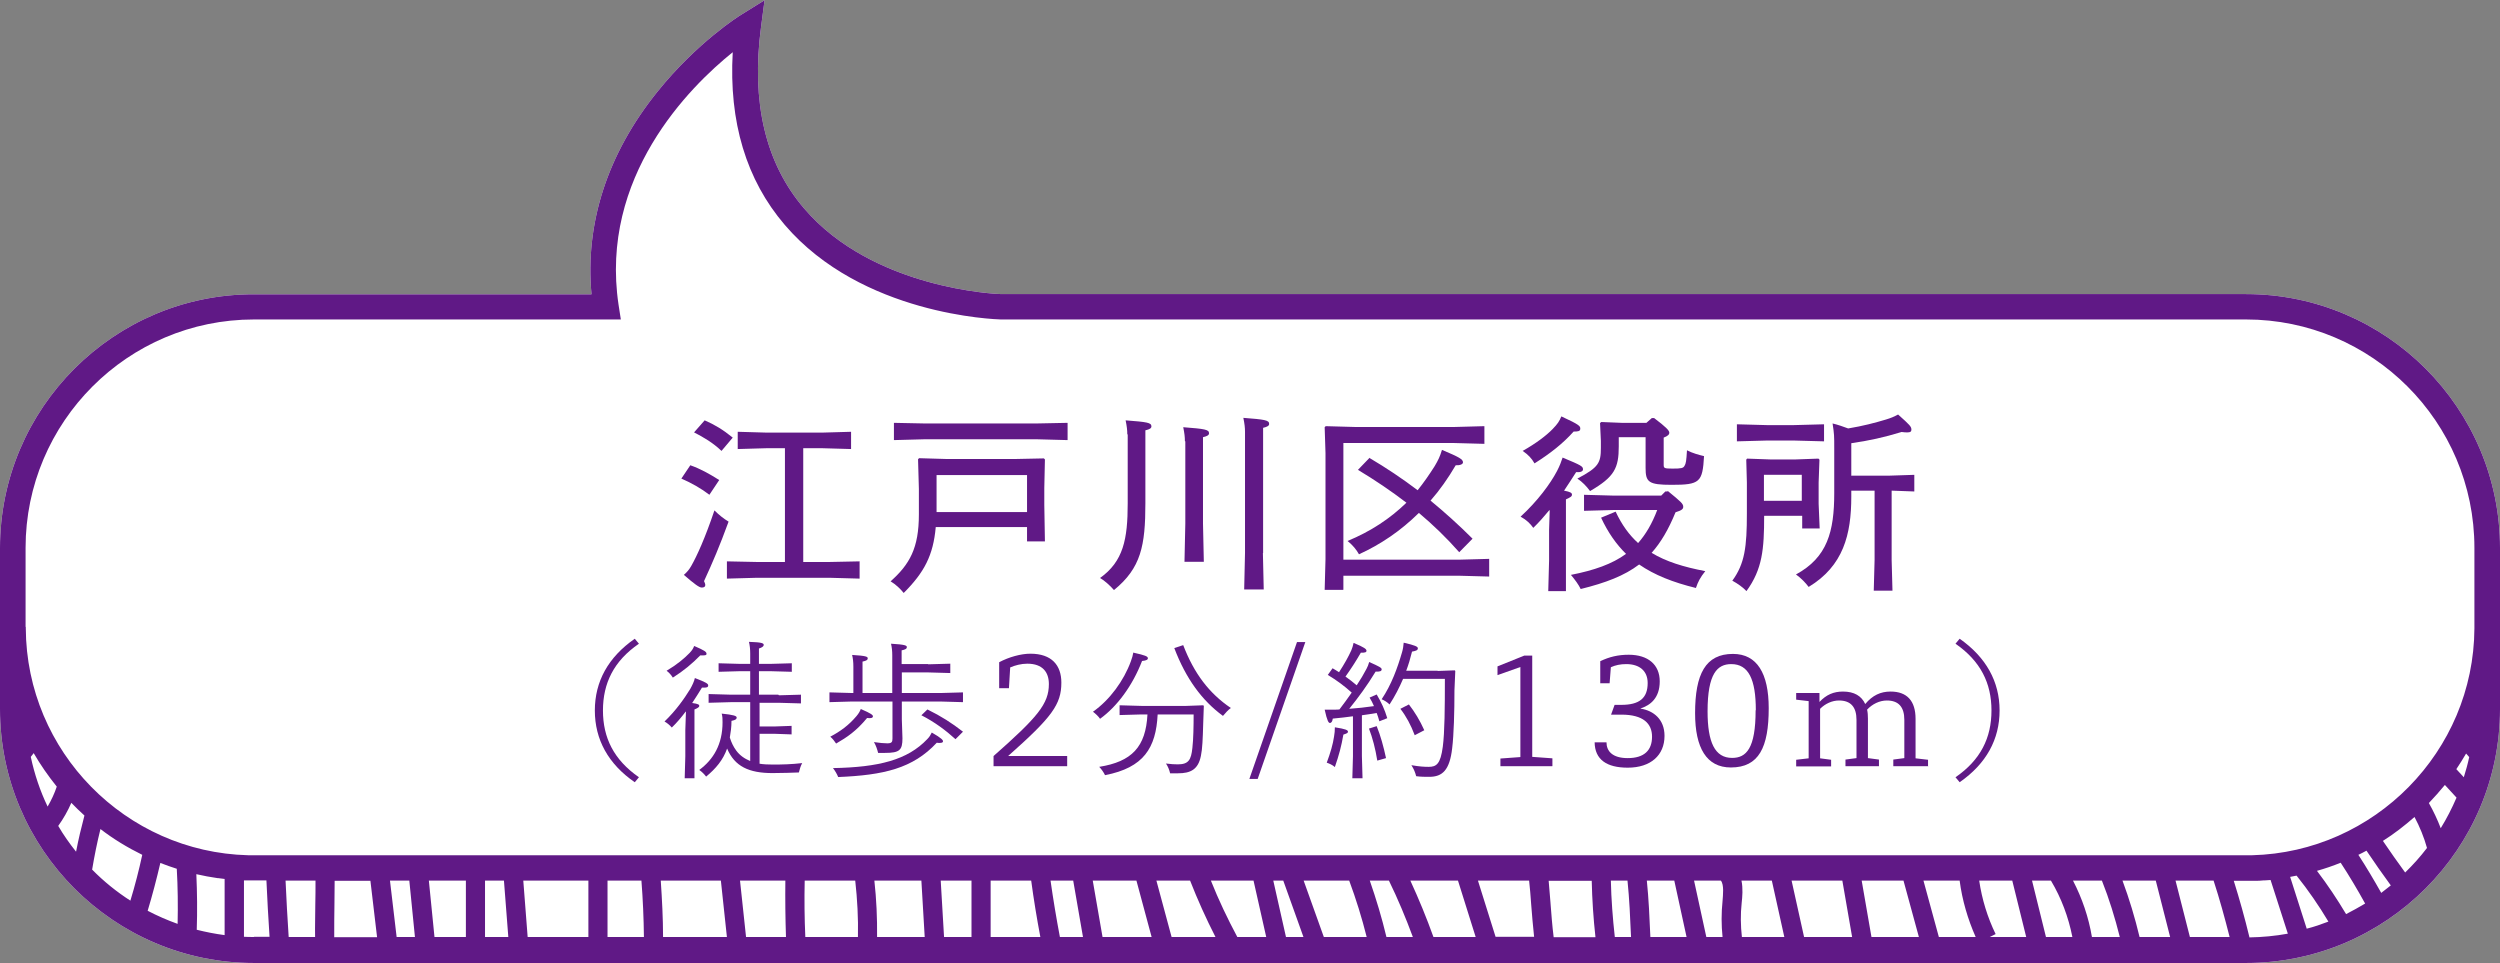 <?xml version="1.0" encoding="UTF-8"?><svg id="_レイヤー_2" xmlns="http://www.w3.org/2000/svg" viewBox="0 0 120.2 46.3"><rect x="0" y="0" width="120.2" height="46.3" fill="#808080" stroke="none"/><defs><style>.cls-1{fill:#601986;}.cls-1,.cls-2{stroke-width:0px;}.cls-2{fill:#fff;}</style></defs><g id="A"><g id="b"><g id="c"><path class="cls-2" d="m0,26.35v3.87s0,3.87,0,3.87c0,6.73,5.48,12.21,12.21,12.21h95.78c6.73,0,12.21-5.48,12.21-12.21v-3.94s0-3.8,0-3.8c0-6.73-5.48-12.21-12.21-12.21h-59.85c-.21,0-6.18-.25-9.48-4.12-1.86-2.17-2.55-5.11-2.07-8.72l.17-1.29-1.11.69c-.09.05-2.14,1.34-4.05,3.72-2.39,2.97-3.48,6.32-3.16,9.73H12.21C5.48,14.14,0,19.62,0,26.35H0Z"/><path class="cls-1" d="m0,26.35v3.87s0,3.87,0,3.87c0,6.73,5.48,12.21,12.21,12.21h95.78c6.73,0,12.21-5.48,12.21-12.21v-3.94s0-3.8,0-3.8c0-6.73-5.48-12.21-12.21-12.21h-59.85c-.21,0-6.18-.25-9.48-4.12-1.86-2.17-2.55-5.11-2.07-8.72l.17-1.29-1.11.69c-.09.05-2.14,1.34-4.05,3.72-2.39,2.97-3.48,6.32-3.16,9.73H12.21C5.48,14.14,0,19.62,0,26.35H0Zm118.46,11.02l-.36-.39c.16-.24.32-.49.47-.75.05.06.1.11.15.17-.07.33-.16.65-.26.97h0Zm-1.11,2.45c-.16-.42-.35-.82-.57-1.21.27-.28.52-.57.77-.87l.56.61c-.22.51-.47,1-.76,1.47h0Zm-.66.95c-.32.42-.67.81-1.05,1.18-.37-.5-.72-1.01-1.07-1.52.54-.34,1.04-.73,1.52-1.15.25.47.46.98.6,1.49h0Zm-1.74,1.8c-.15.12-.3.24-.46.36-.35-.62-.71-1.23-1.1-1.83.13-.06.26-.13.39-.2.38.57.77,1.12,1.17,1.67h0Zm-1.23.87c-.3.18-.61.35-.92.51-.43-.72-.89-1.41-1.4-2.08.39-.11.77-.24,1.14-.39.42.64.81,1.3,1.18,1.97h0Zm-2.81,1.22l-.8-2.5c.1-.02.2-.04.31-.06.56.7,1.07,1.44,1.53,2.21-.34.13-.68.25-1.04.34h0Zm-2.76.39c-.22-.91-.47-1.81-.75-2.7h.59c.13,0,.26,0,.4,0,.03,0,.07,0,.1,0,.11,0,.22-.01.33-.02.02,0,.04,0,.06,0,.1,0,.2-.02.29-.02l.83,2.58c-.6.11-1.22.17-1.85.18h0Zm-2.86,0l-.69-2.71h1.83c.29.89.54,1.8.77,2.71h-1.91s0,0,0,0Zm-2.42,0c-.22-.92-.49-1.82-.82-2.71h1.6s.69,2.71.69,2.71h-1.46s0,0,0,0Zm-2.29,0c-.16-.95-.47-1.86-.91-2.71h1.39c.35.88.63,1.79.86,2.71h-1.34s0,0,0,0Zm-2.88-2.71h.91c.5.84.84,1.75,1.03,2.71h-1.27s-.67-2.71-.67-2.71Zm-2.03,2.71l.28-.14c-.39-.8-.66-1.68-.79-2.57h1.59s.67,2.71.67,2.71h-1.75s0,0,0,0Zm-3.19-2.71h1.74c.12.93.39,1.85.77,2.71h-1.77s-.74-2.71-.74-2.71Zm-2.96,0h2s.74,2.71.74,2.71h-2.28s-.47-2.71-.47-2.71Zm-3.38,0h2.44s.47,2.71.47,2.71h-2.31s-.6-2.71-.6-2.71Zm-2.39,2.71c-.06-.54-.07-1.09-.01-1.64.03-.28.07-.69-.01-1.07h1.46s.6,2.71.6,2.71h-2.04s0,0,0,0Zm-2.3-2.71h1.29c.16.2.1.69.08.98-.06.57-.06,1.16,0,1.73h-.78s-.59-2.71-.59-2.71Zm-2.1,2.71c-.04-.93-.08-1.83-.17-2.71h1.32s.59,2.71.59,2.71h-1.74s0,0,0,0Zm-1.71,0c-.1-.9-.17-1.8-.19-2.71h.8c.09.87.13,1.77.17,2.71h-.78s0,0,0,0Zm-3.09-1.62c-.03-.39-.06-.75-.09-1.08h2.07c.02.9.08,1.81.18,2.71h-2.01c-.07-.56-.11-1.11-.15-1.62h0Zm-2.64,1.62l-.85-2.71h2.46c.04.34.07.73.1,1.15.04.49.08,1.01.14,1.55h-1.85s0,0,0,0Zm-.97,0h-2.02c-.33-.92-.7-1.82-1.11-2.71h2.29s.85,2.71.85,2.71h0Zm-4.28,0c-.22-.92-.49-1.82-.8-2.71h.92c.43.88.81,1.79,1.15,2.71h-1.27s0,0,0,0Zm-3.01,0l-.97-2.71h2.19c.33.89.61,1.79.84,2.71h-2.06s0,0,0,0Zm-2.43-2.71h.48s.97,2.71.97,2.71h-.84s-.61-2.71-.61-2.71Zm-.34,2.71h-1.39c-.47-.88-.9-1.78-1.27-2.71h2.05s.61,2.71.61,2.71h0Zm-5.28-2.71h1.62c.36.92.77,1.83,1.22,2.71h-2.11s-.73-2.71-.73-2.71Zm-3.06,0h2.1s.73,2.71.73,2.71h-2.36s-.47-2.71-.47-2.71Zm-1.58,2.71c-.17-.9-.32-1.8-.45-2.71h1.09s.47,2.71.47,2.71h-1.12s0,0,0,0Zm-3.33-2.71h1.95c.12.9.27,1.81.44,2.71h-2.39v-2.71Zm-2.24,2.71l-.16-2.71h1.48v2.71h-1.32s0,0,0,0Zm-3.22,0c.01-.9-.03-1.81-.13-2.71h2.26s.16,2.71.16,2.71h-2.3s0,0,0,0Zm-3.45,0c-.04-.9-.05-1.8-.03-2.71h2.43c.1.9.15,1.8.13,2.71h-2.53s0,0,0,0Zm-2.85,0l-.29-2.71h2.18c-.01.9,0,1.81.03,2.71h-1.93s0,0,0,0Zm-3.99,0c0-.9-.05-1.81-.11-2.71h2.89s.29,2.71.29,2.71h-3.06s0,0,0,0Zm-2.67,0v-2.71h1.63c.07.9.11,1.8.12,2.71h-1.75s0,0,0,0Zm-3.84,0l-.21-2.71h3.13v2.71h-2.91s0,0,0,0Zm-2.05,0v-2.71h.91s.21,2.71.21,2.71h-1.12s0,0,0,0Zm-2.71-2.71h1.79v2.71h-1.51s-.27-2.71-.27-2.71Zm-1.86,0h.93s.27,2.71.27,2.71h-.88s-.32-2.71-.32-2.71Zm-2.68,2.71c0-.52,0-1.04.01-1.55,0-.38.01-.77.01-1.15h1.72s.32,2.71.32,2.71h-2.07Zm-2.19,0c-.06-.9-.11-1.81-.15-2.71h1.44c0,.38,0,.76-.01,1.14,0,.52-.02,1.04-.01,1.57h-1.27s0,0,0,0Zm-1.67,0c-.16,0-.32,0-.48-.01v-2.71s.06,0,.09,0c.13,0,.26,0,.4,0h.59c.04.9.09,1.8.15,2.71h-.74Zm-2.75-.35c.03-.89.02-1.78-.02-2.67.34.08.68.14,1.02.19.01,0,.02,0,.03,0,.1.01.21.03.31.04v2.7c-.46-.06-.91-.15-1.35-.26h0Zm-.92-.28c-.5-.18-.98-.39-1.44-.63.23-.76.43-1.53.61-2.3.26.1.53.2.79.28.05.88.06,1.77.04,2.65h0Zm-2.26-1.11c-.67-.43-1.29-.93-1.85-1.5.11-.66.24-1.31.4-1.95.62.48,1.3.89,2.01,1.24-.16.74-.35,1.48-.57,2.2h0Zm-2.63-2.37c-.31-.39-.6-.8-.85-1.23.25-.35.46-.72.63-1.11.2.21.41.41.63.61-.15.57-.29,1.15-.4,1.73h0Zm-1.36-2.16c-.36-.75-.63-1.55-.81-2.39.05-.06.09-.12.14-.18.33.57.7,1.1,1.11,1.61-.11.33-.26.65-.44.96h0Zm-1.06-8.64v-3.8c0-6.05,4.92-10.98,10.98-10.98h17.64s-.11-.71-.11-.71c-.92-6.15,3.4-10.46,5.49-12.14-.19,3.35.65,6.14,2.5,8.3,3.71,4.34,10.12,4.54,10.39,4.55h59.87c6.05,0,10.98,4.92,10.98,10.98v3.87h0c-.03,5.92-4.81,10.76-10.69,10.91-.09,0-.19,0-.28,0H12.21c-.09,0-.19,0-.28,0-5.89-.15-10.66-4.98-10.69-10.91h0v-.07h0Z"/></g></g><path class="cls-1" d="m34.11,23.79c-.44-.33-.85-.56-1.35-.78l.43-.64c.49.17.91.41,1.39.71l-.48.72Zm-.2,4.34c0,.08-.06.12-.17.12-.12,0-.34-.16-.86-.61.17-.15.25-.25.35-.42.29-.51.67-1.35,1.12-2.68.21.21.43.39.68.54-.43,1.18-.77,1.97-1.18,2.86.03.07.06.13.06.19Zm.78-6.45c-.41-.39-.85-.65-1.32-.89l.51-.58c.48.21.87.44,1.35.83l-.54.64Zm3.93,5.34h1.27l1.44-.03v.83l-1.44-.04h-3.51l-1.43.04v-.83l1.43.03h1.36v-5.47h-.88l-1.39.04v-.83l1.39.04h2.67l1.39-.04v.83l-1.39-.04h-.91v5.47Z"/><path class="cls-1" d="m44.99,25.35c-.12,1.35-.55,2.17-1.54,3.16-.16-.2-.38-.41-.63-.56.92-.82,1.36-1.6,1.36-3.22v-1.22l-.04-1.43.05-.05,1.36.04h3.21l1.43-.03.05.05-.03,1.38v.8l.03,1.76h-.86v-.69h-4.39Zm-2.01-4.19v-.83l1.47.03h5.4l1.48-.03v.83l-1.48-.04h-5.4l-1.47.04Zm6.4,1.68h-4.35v1.78h4.35v-1.78Z"/><path class="cls-1" d="m54.2,20.88c0-.2-.02-.37-.08-.67,1.04.08,1.24.11,1.24.29,0,.09-.08.14-.29.19v3.5c0,2.05-.21,3.12-1.51,4.18-.18-.21-.47-.47-.67-.58,1.12-.8,1.33-1.86,1.33-3.59v-3.31Zm2.77.33c0-.2-.02-.37-.08-.67,1.03.08,1.24.11,1.24.29,0,.09-.08.14-.29.19v4.15l.04,1.84h-.93l.04-1.84v-3.95Zm3.75,5.38l.04,1.75h-.94l.04-1.75v-5.83c0-.2-.02-.37-.08-.67,1.03.08,1.24.11,1.24.29,0,.09-.08.14-.29.19v6.02Z"/><path class="cls-1" d="m64.58,28.36h-.89l.04-1.48v-5.09l-.04-1.25.05-.05,1.44.04h4.72l1.47-.04v.85l-1.47-.04h-5.31v5.61h5.53l1.48-.04v.85l-1.48-.04h-5.53v.67Zm1.25-6.35c.83.49,1.59,1,2.33,1.56.29-.36.56-.75.82-1.16.17-.29.25-.45.35-.78.83.35,1.01.45,1.01.6,0,.09-.14.15-.35.14-.37.63-.77,1.2-1.21,1.7.67.55,1.35,1.16,2.02,1.83l-.64.65c-.61-.69-1.25-1.31-1.94-1.89-.88.87-1.85,1.52-2.88,1.99-.13-.23-.3-.44-.55-.64,1.11-.46,2.04-1.07,2.83-1.84-.73-.56-1.5-1.08-2.33-1.58l.54-.56Z"/><path class="cls-1" d="m74.49,24.53c-.24.29-.49.58-.77.85-.14-.2-.32-.38-.61-.54.81-.74,1.43-1.58,1.75-2.19.14-.27.2-.44.27-.65.91.38.98.42.98.57,0,.09-.12.15-.33.13-.19.29-.38.6-.58.89.31.06.38.11.38.19,0,.09-.07.13-.29.23v4.41h-.85l.04-1.48v-1.46l.03-.94Zm.58-4.51c.89.41.91.47.91.59s-.09.14-.32.14c-.52.58-1.12,1.05-1.88,1.53-.14-.25-.31-.42-.57-.6.64-.36,1.14-.74,1.44-1.05.25-.26.32-.37.42-.61Zm5.11,3.58c.66.54.75.62.75.77,0,.1-.07.17-.37.26-.34.83-.71,1.46-1.15,1.95.69.42,1.53.68,2.58.88-.24.3-.35.51-.45.81-1.1-.27-1.99-.62-2.73-1.13-.71.54-1.6.88-2.81,1.18-.1-.21-.27-.44-.47-.68,1.12-.22,1.98-.52,2.65-1.01-.47-.46-.87-1.03-1.2-1.74l.7-.29c.3.64.65,1.12,1.08,1.51.37-.42.67-.93.92-1.59h-2.05l-1.47.04v-.77l1.47.04h2.24l.2-.2h.11Zm-2.35-2.59v.45c0,1.05-.21,1.47-1.38,2.15-.17-.23-.37-.44-.61-.6,1.03-.54,1.13-.76,1.13-1.48v-.33l-.04-.86.06-.05.98.04h1.19l.26-.23h.11c.57.43.73.6.73.7,0,.09-.06.16-.27.24v1.3c0,.17.02.19.43.19s.51-.02.57-.13c.07-.11.09-.24.12-.75.27.14.57.22.82.28-.07,1.26-.2,1.38-1.56,1.38-1.11,0-1.25-.13-1.25-.81v-1.48h-1.29Z"/><path class="cls-1" d="m84.82,24.81c0,1.59-.08,2.55-.85,3.61-.17-.18-.42-.36-.68-.5.6-.82.7-1.63.7-3.23v-1.49l-.03-1.1.04-.05,1.11.04h1.22l1.1-.04.05.05-.04,1.1v1.02l.05,1.19h-.84v-.61h-1.82Zm-1.31-3.59v-.82l1.47.04h1.24l1.48-.04v.82l-1.48-.04h-1.24l-1.47.04Zm3.12,1.61h-1.82v1.25h1.82v-1.25Zm2.37.04h1.83l1.21-.04v.8l-1.09-.04v3.33l.04,1.48h-.9l.04-1.48v-3.33h-1.12v.29c0,1.82-.38,3.33-2.05,4.34-.15-.2-.36-.42-.61-.6,1.51-.82,1.84-2.06,1.84-3.91v-2.16c0-.58,0-.68-.08-1.19.25.06.51.15.75.24.72-.12,1.29-.27,1.82-.43.26-.08.37-.13.58-.24.57.51.64.58.64.73,0,.09-.05.13-.19.13-.07,0-.17,0-.28-.02-.85.26-1.58.42-2.42.54v1.55Z"/><path class="cls-1" d="m30.72,30.95c-1.21.83-1.73,1.9-1.73,3.21s.52,2.37,1.73,3.21l-.2.24c-1.28-.88-1.92-2.06-1.92-3.45s.64-2.56,1.92-3.45l.2.24Z"/><path class="cls-1" d="m32.97,34.21c-.21.28-.43.54-.67.77-.1-.12-.24-.23-.35-.29.56-.54.95-1.1,1.24-1.57.09-.16.19-.37.22-.52.52.2.64.27.64.35,0,.1-.07.12-.3.11-.15.24-.3.49-.47.74.3.04.34.08.34.14s-.08.11-.23.17v3.31h-.47l.03-1.06v-1.25l.03-.89Zm.41-3.15c.51.22.59.28.59.38,0,.07-.1.08-.3.07-.39.4-.8.74-1.32,1.07-.08-.13-.19-.25-.3-.33.49-.29.85-.59,1.11-.86.12-.13.17-.21.21-.32Zm4.07,2.37l1.06-.03v.42l-1.06-.03h-.93v1.14h.69l.85-.03v.41l-.85-.03h-.69v1.44c.19.03.4.04.63.04.47,0,.89-.01,1.42-.07-.08.14-.12.3-.16.45-.32.01-.76.03-1.27.03-1.13,0-1.82-.32-2.18-1.18-.2.56-.54.96-1.01,1.35-.08-.11-.21-.24-.33-.32.68-.5,1.12-1.23,1.12-2.29,0-.16,0-.27-.04-.42.57.06.72.11.72.19,0,.07-.05.12-.25.16,0,.3-.04.57-.08.8.07.23.17.44.31.63.17.23.4.39.67.5v-2.83h-.94l-1.06.03v-.42l1.06.03h.94v-1.13h-.46l-1.06.03v-.41l1.06.03h.46v-.5c0-.21-.02-.39-.06-.56.64.02.71.07.71.15,0,.06-.07.12-.23.17v.74h.52l1.06-.03v.41l-1.06-.03h-.52v1.13h.93Z"/><path class="cls-1" d="m44.63,31.94l1.06-.03v.45l-1.06-.03h-1.27v.99h1.88l1.06-.03v.47l-1.06-.03h-1.88v.86l.03.91c0,.57-.14.7-.84.7-.11,0-.22,0-.33,0-.04-.16-.1-.35-.2-.52.25.04.5.06.64.06.21,0,.25-.06.25-.23v-1.78h-1.97l-1.06.03v-.47l1.06.03h.09v-1.27c0-.21-.02-.39-.06-.56.69.04.75.09.75.16,0,.08-.06.12-.25.16v1.51h1.43v-1.81c0-.21-.02-.39-.06-.56.69.04.76.09.76.16,0,.08-.06.12-.25.16v.66h1.27Zm-3.24,2.15c.51.22.58.29.58.35,0,.07-.08.11-.28.08-.52.63-.97.93-1.49,1.23-.07-.11-.18-.25-.28-.33.47-.25.87-.53,1.26-.99.11-.13.17-.24.21-.35Zm3.41,1.13c.49.28.54.37.54.42,0,.05-.04.08-.16.08-.04,0-.08,0-.14-.01-1.15,1.24-2.56,1.56-4.74,1.65-.06-.15-.15-.3-.25-.43,2.2-.04,3.58-.39,4.53-1.39.11-.11.16-.2.22-.32Zm-.21-1.11c.67.33,1.17.65,1.71,1.07l-.36.36c-.46-.42-1.01-.83-1.64-1.15l.29-.28Z"/><path class="cls-1" d="m51.31,36.84h-3.54v-.49c2.12-1.87,2.66-2.51,2.66-3.46,0-.57-.3-.98-1.04-.98-.29,0-.59.08-.82.18l-.06,1h-.47v-1.25c.47-.25,1.05-.41,1.5-.41,1.03,0,1.49.56,1.49,1.39,0,1.05-.45,1.66-2.56,3.53h2.84v.47Z"/><path class="cls-1" d="m54.5,31.38c.58.13.69.18.69.27,0,.06-.06.11-.28.13-.46,1.19-1.2,2.19-2.02,2.78-.08-.12-.21-.24-.34-.34.81-.57,1.48-1.49,1.82-2.42.06-.16.1-.3.12-.43Zm1.16,2.97c-.08,1.61-.67,2.56-2.53,2.92-.06-.13-.18-.3-.28-.4,1.57-.25,2.24-.96,2.32-2.52h-.28l-1.06.03v-.47l1.06.03h2.14l.82-.03.03.03-.03.86c-.02.72-.04,1.22-.11,1.54-.13.66-.5.84-1.1.84h-.38c-.04-.17-.11-.34-.2-.47.27.03.38.04.57.04.52,0,.64-.22.7-.79.05-.42.06-1.08.06-1.61h-1.74Zm1.23-3.33c.52,1.36,1.25,2.32,2.29,3.02-.13.09-.25.23-.38.38-1.01-.74-1.78-1.79-2.34-3.26l.42-.14Z"/><path class="cls-1" d="m60.07,37.45l2.29-6.58h.4l-2.29,6.58h-.4Z"/><path class="cls-1" d="m65.04,34.44c-.3.04-.62.08-.96.11-.02.13-.06.21-.14.21-.06,0-.13-.09-.25-.64.18,0,.33,0,.48,0,.08,0,.15,0,.23-.01.21-.27.4-.54.59-.81-.38-.34-.72-.59-1.15-.85l.23-.32c.11.06.21.13.31.19.26-.4.45-.74.59-1.05.05-.12.08-.22.11-.36.53.22.62.3.62.38,0,.07-.07.1-.27.09-.26.45-.49.8-.74,1.15.18.13.37.27.54.42.18-.27.34-.54.47-.79.06-.11.09-.19.13-.33.5.22.6.28.6.35,0,.09-.08.12-.29.11-.42.69-.82,1.23-1.27,1.79.4-.03.79-.07,1.19-.13-.06-.14-.13-.28-.21-.41l.34-.15c.23.39.38.71.51,1.14l-.38.15c-.04-.14-.08-.28-.13-.4-.24.04-.47.08-.71.11v1.97l.03,1.06h-.49l.03-1.06v-1.91Zm-.85.53c.5.08.62.13.62.21,0,.06-.04.08-.22.14-.1.57-.21.98-.41,1.56-.11-.1-.27-.17-.39-.21.18-.48.3-.9.35-1.25.03-.16.04-.3.04-.45Zm2-.06c.19.47.33.98.45,1.54l-.42.12c-.09-.57-.23-1.1-.4-1.54l.38-.12Zm2.93-2.65l.82-.03.03.03-.04.93c0,1.04-.03,2.14-.11,2.79-.12,1.05-.47,1.37-1.1,1.37-.21,0-.4,0-.63-.03-.05-.19-.11-.34-.23-.53.4.07.64.08.83.08.37,0,.57-.13.68-.97.09-.69.1-1.88.1-3.26h-2.01c-.18.42-.39.83-.65,1.23-.11-.11-.26-.2-.38-.25.47-.7.76-1.5.98-2.26.04-.13.07-.31.08-.46.56.13.68.19.68.27,0,.09-.07.12-.28.16-.08.33-.17.63-.28.92h1.51Zm-1.38,1.61c.28.36.53.77.74,1.24l-.46.24c-.19-.5-.41-.91-.69-1.27l.41-.21Z"/><path class="cls-1" d="m74.63,36.84h-2.49v-.37l.96-.07v-4.33l-1.1.39v-.42l1.29-.52h.38v4.87l.97.07v.37Z"/><path class="cls-1" d="m78.88,34.07c.63.1,1.15.52,1.15,1.31,0,.93-.66,1.53-1.77,1.53-1.01,0-1.58-.39-1.59-1.22h.57c0,.42.28.76,1.02.76.79,0,1.17-.37,1.17-1.03,0-.63-.42-1.06-1.47-1.06h-.5l.17-.47h.32c.87,0,1.27-.32,1.27-1.05,0-.58-.39-.91-1.03-.91-.28,0-.52.05-.74.15l-.06.77h-.45v-1.06c.44-.21.86-.31,1.37-.31.93,0,1.49.48,1.49,1.28s-.45,1.15-.92,1.3h0Z"/><path class="cls-1" d="m85.04,34.05c0,1.88-.47,2.85-1.82,2.85-1.17,0-1.72-.94-1.72-2.61,0-1.88.5-2.85,1.82-2.85,1.16,0,1.72.94,1.72,2.61Zm-.62.1c0-1.49-.35-2.22-1.18-2.22-.67,0-1.14.45-1.14,2.27,0,1.49.35,2.24,1.18,2.24.68,0,1.13-.45,1.13-2.29Z"/><path class="cls-1" d="m92.72,36.84h-1.69v-.32l.53-.07v-1.84c0-.62-.28-.93-.84-.93-.35,0-.7.17-.95.44.03.13.04.28.04.43v1.9l.53.07v.32h-1.61v-.32l.53-.07v-1.84c0-.62-.28-.93-.84-.93-.33,0-.66.15-.91.4v2.38l.53.07v.32h-1.68v-.32l.6-.07v-2.75l-.6-.07v-.32h1.12v.43c.33-.35.68-.5,1.13-.5.54,0,.89.21,1.07.6.35-.42.74-.6,1.22-.6.79,0,1.2.45,1.2,1.31v1.9l.6.07v.32Z"/><path class="cls-1" d="m94.22,30.71c1.27.89,1.92,2.06,1.92,3.45s-.64,2.56-1.92,3.45l-.2-.24c1.21-.83,1.73-1.9,1.73-3.21s-.52-2.37-1.73-3.21l.2-.24Z"/></g></svg>